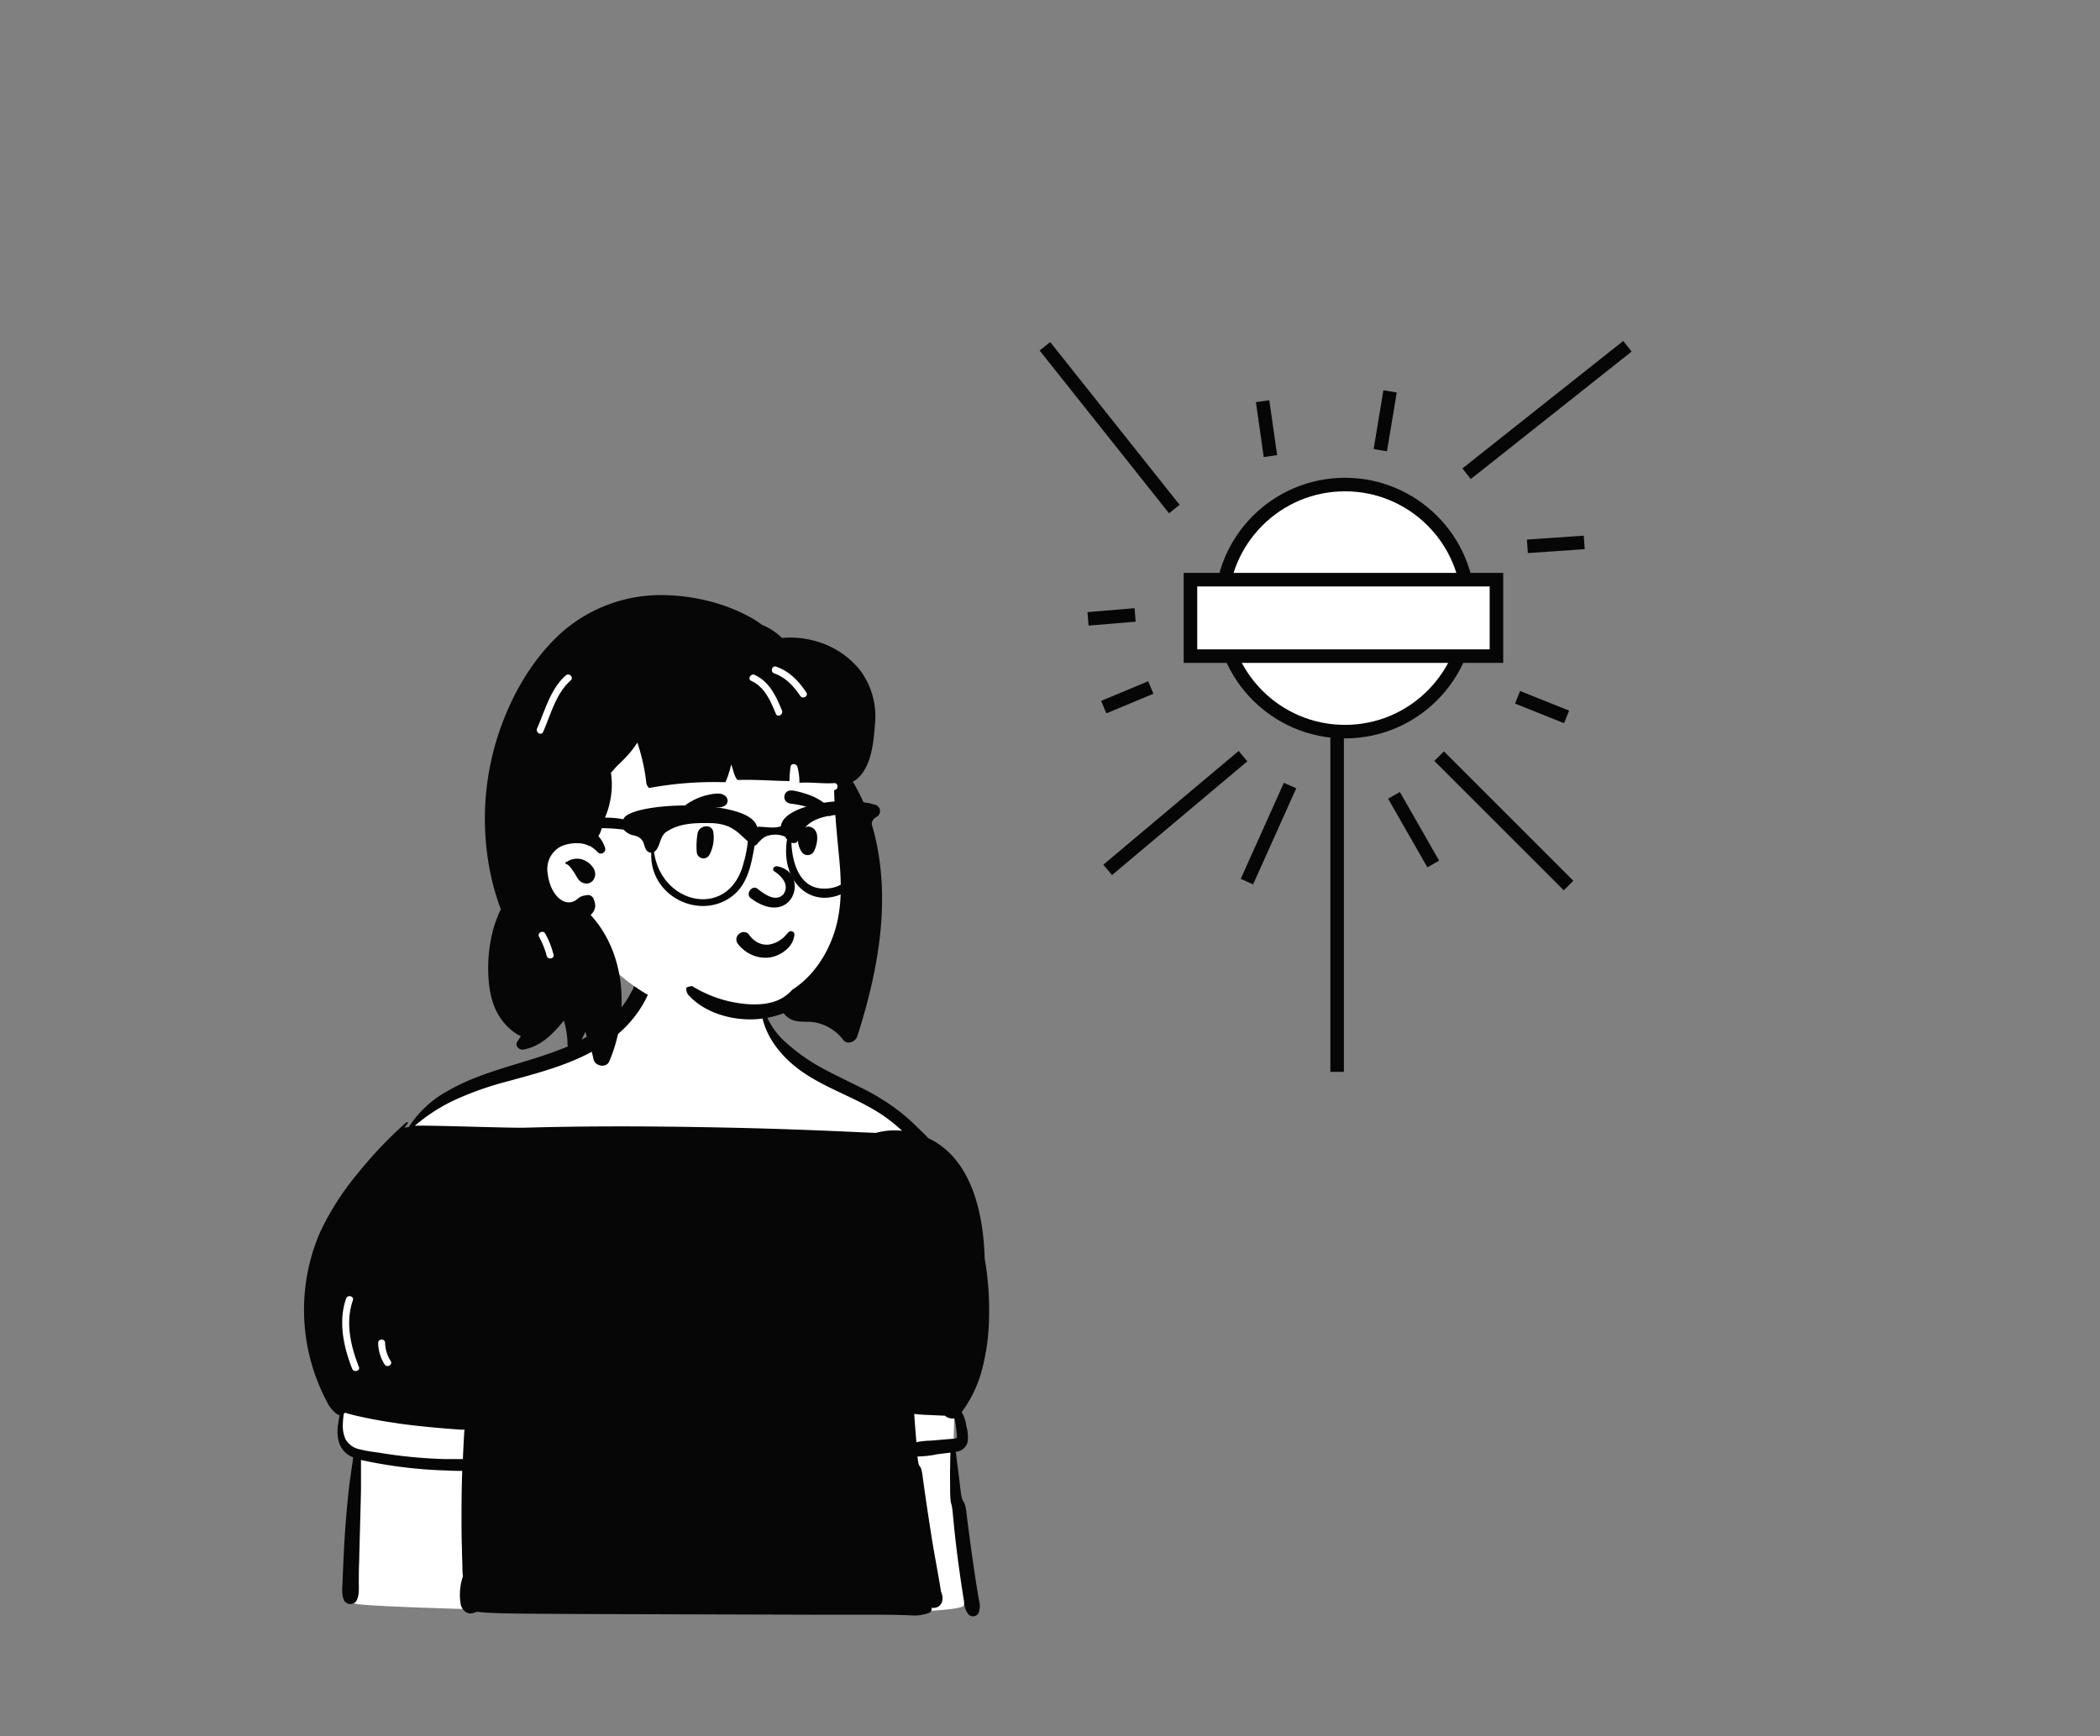 <svg id="Capa_1" data-name="Capa 1" xmlns="http://www.w3.org/2000/svg" viewBox="0 0 508.85 420.81"><rect x="0" y="0" width="508.85" height="420.81" fill="#808080" stroke="none"/><title>Mesa de trabajo 69</title><g id="Introduction"><g id="variations"><g id="images"><path d="M232,374.7c-.51-4.76-.83-9.55-1-14.34s.06-9.62.16-14.4c.21-9.73.56-19.48-.22-29.2a130.15,130.15,0,0,0-5.06-27.11,69.24,69.24,0,0,0-4.77-12.74c-2.14-4-5.52-6.64-9.24-9.08-4-2.6-7.87-5.24-11.81-7.86-3.31-2.2-9.26-4.75-12-7.69-2.86-3.1-3.39-10.76-5.3-14.42s-7.09-5.9-11.12-5.9c-6.68,0-11.74-.34-17.24,5.84-2.74,3.08-.56,6.2-3.43,9.16-2.64,2.72-9.39,5.52-12.8,7.1-4.07,1.89-8.25,3.56-12.49,5.05s-8.76,2.65-13.11,4.08c-4.17,1.37-9.62,7-12.85,10-3,2.79-3.76,2.48-6,5.86-5,7.42-10,14.92-14,23-2,4-3.92,8.21-4.64,12.66-.77,4.74,0,9.32,1.24,13.91s5.31,9.12,6.63,13.77c.61,2.15-1.48,4.49-.52,6.52a14.78,14.78,0,0,0,1.77,2.79c.53.68,2.59.53,2.85,1.36s-1.22,2.58-1.24,3.44c0,1.25-.08,2.49-.12,3.73l-.24,7.34L84.94,382a16.44,16.44,0,0,0,.25,4.61,3.89,3.89,0,0,1-.38-.42c-.35-.45-1.08-.07-.79.46a4.88,4.88,0,0,0,2,1.95c1,1.42,146.82,4.6,147.54.44.4-2.33-.33-4.82-.62-7.14S232.3,377.12,232,374.7Z" fill="#fff" fill-rule="evenodd"/><path d="M83.87,314.69c.36-1,2-.58,1.63.45-1.85,5.3-.54,11.06,1.46,16.11.4,1-1.23,1.45-1.63.45-2.1-5.32-3.4-11.45-1.46-17m12.39,30.24c5.21.73,10.42,1.19,15.67,1.55a1.33,1.33,0,0,0,.61-.09c-.16,2.4-.28,4.8-.38,7.21-1.43,0-2.89,0-4.31,0-1.85-.05-3.7-.15-5.55-.29-3.58-.27-7.15-.7-10.69-1.3a37.29,37.29,0,0,1-4.51-.79,5.14,5.14,0,0,1-3.36-2.41,8,8,0,0,1-.67-3.66,24.51,24.51,0,0,1,.23-2.53.9.9,0,0,0,.28-.27c1.58.5,3.21.85,4.8,1.19,2.61.55,5.24,1,7.88,1.37m-2.94-19.54a8.35,8.35,0,0,0,1.34,4.44c.59.92-.87,1.77-1.46.85a10,10,0,0,1-1.57-5.29.85.85,0,0,1,1.69,0M226.87,343l2.12.1a2.7,2.7,0,0,0,2.28.64c0,.07,0,.14.07.23a16.4,16.4,0,0,1,.29,1.68q.12.82.18,1.65c0,.27.16.9,0,1.14s-.49.2-.72.23l-1.89.15-3.57.31a20.52,20.52,0,0,0-3.58.38c-.19-2.29-.37-4.57-.53-6.86,1.76.26,3.6.25,5.36.35M79,339.22a8.07,8.07,0,0,0,2.73,3.55,1.27,1.27,0,0,0,.58.17c-.16.66-.25,1.32-.34,1.94A10.93,10.93,0,0,0,82,349a5.75,5.75,0,0,0,2,3.3,6.84,6.84,0,0,0,1.62.92,1.83,1.83,0,0,0-.13.84c-.13.69-.22,1.39-.32,2.07-.22,1.49-.44,3-.61,4.5-.34,3-.61,6-.84,9s-.38,6-.52,9c-.07,1.54-.13,3.07-.19,4.61s-.31,3.19.39,4.66a1.77,1.77,0,0,0,3,0c.74-1.42.52-3.11.54-4.66s0-2.93.08-4.4c.06-3,.15-6,.23-9s.16-5.86.22-8.78c0-1.54,0-3.07,0-4.6,0-.85,0-1.76,0-2.64l1.59.34a111,111,0,0,0,12.16,1.79q3.08.29,6.17.39c1.51.06,3.08.16,4.61.11-.12,3.67-.17,7.34-.17,11,0,2.65,0,5.29.11,7.94,0,1.4.07,2.79.11,4.18,0,.63,0,1.26.06,1.88a4.93,4.93,0,0,0,.07.57c-.13.4-.25.79-.35,1.15a14.07,14.07,0,0,0-.25,5.29c.17,1.54,1.46,3,3.17,2.42l.83-.27c2.51.29,5,.35,7.58.4,3.72.07,7.44.09,11.16.11q10.95.06,21.91.08l44,.13,12.22,0c2.11,0,4.21,0,6.32.09,1,0,2,.09,3,.11a11.12,11.12,0,0,0,3.23-.61,1.06,1.06,0,0,0,.73-1.31,2.12,2.12,0,0,0,2.52-1.37,3.35,3.35,0,0,0-.22-2.43h0c-.7-4.46-1.6-8.89-2.3-13.35-.77-4.89-1.51-9.78-2.17-14.69-.49-3.7-.89-1.07-1.24-4.79a24.51,24.51,0,0,0,4.74-.54l3.25-.4c-.08,1.09-.06,2.2-.08,3.24-.06,2.08,0,4.15,0,6.23.1,4,.32,1.68.68,5.67s.82,8,1.36,12q.42,3.09.89,6.18l.45,2.87a5.08,5.08,0,0,0,1.09,3.05,1.54,1.54,0,0,0,2.39-.3,5,5,0,0,0,.1-3.3c-.17-1-.32-1.92-.48-2.88q-.49-3.08-.93-6.16-.86-5.94-1.58-11.9c-.48-4-1-1.67-1.46-5.68-.23-2-.47-4-.75-6.05-.14-1-.23-2.13-.42-3.2l.18,0a3.15,3.15,0,0,0,2.7-2.28,9.37,9.37,0,0,0-.32-4,8.52,8.52,0,0,0-1.1-3.32,29.87,29.87,0,0,0,5-10.6,52.42,52.42,0,0,0,1.63-12.41,73.13,73.13,0,0,0-1.08-14.34c0-1-.06-2-.14-3-.72-9.8-3.77-21.4-13.44-26l-.12-.05c-.76-.91-1.71-1.72-2.47-2.49a51.63,51.63,0,0,0-4.27-3.83,54.67,54.67,0,0,0-9.62-5.95c-3.42-1.72-6.9-3.33-10.24-5.2a45.6,45.6,0,0,1-8-5.83,17.87,17.87,0,0,1-5.58-9.55c0-.19-.32-.14-.33,0-.2,6.75,4.35,12.71,9.59,16.48,6.26,4.5,13.82,6.63,20.17,11a39.53,39.53,0,0,1,4.46,3.61,16.75,16.75,0,0,0-6.36.51c-.8-.05-1.59-.06-2.39-.1l-5.47-.25q-5.57-.25-11.15-.45-10.95-.39-21.89-.58c-14.66-.26-29.35-.31-44,.11-4,.12-24.88-.68-26.82-.45a42,42,0,0,1,9.4-6.13,77.8,77.8,0,0,1,13.32-4.71c9.45-2.59,19.26-5.09,26.82-11.68a27.31,27.31,0,0,0,4.91-5.6c1.31-2,2.76-4.54,2.79-7a1.74,1.74,0,0,0-3.22-.88,30.38,30.38,0,0,0-1.23,2.88,21,21,0,0,1-1.51,2.75,24.7,24.7,0,0,1-4,4.65A36.87,36.87,0,0,1,136.61,254c-9.16,3.73-19.17,5.3-27.84,10.22a26.3,26.3,0,0,0-9.7,8.89l-1.1.2c.27-.34.54-.69.82-1a.23.23,0,0,0-.32-.32,101,101,0,0,0-11.88,12.5,66,66,0,0,0-8.93,13.92,47.31,47.31,0,0,0-2.88,29.23,46.42,46.42,0,0,0,2.42,7.75c.53,1.3,1.11,2.58,1.75,3.82" fill="#060606" fill-rule="evenodd"/><path d="M172,149.51c12,0,27,13.69,31.42,19.51,3.7,4.9,3.17,30.13,3.17,45.1,0,3.13-1.41,9-1.92,12-1.89,11-10.08,20.17-26.31,20.17-13.21,0-23.38-4.19-33.21-14.89C143,229,132,237.75,129.76,234.6c-5.86,0-10.75-54.69.74-71.1S160.05,149.51,172,149.51Z" fill="#fff" fill-rule="evenodd"/><path d="M136,153.36a36.41,36.41,0,0,1,25.48-9.12,47.32,47.32,0,0,1,14.19,2.61,42.12,42.12,0,0,1,6.6,3,17.33,17.33,0,0,1,2.14,1.43l.16.13h0a14.55,14.55,0,0,1,4.89,3.19,22.53,22.53,0,0,1,8.74.94,20.91,20.91,0,0,1,10.19,6.86A18.73,18.73,0,0,1,212,175.65l-.06.81c-.35,4.23-1,9.68-4.45,12.46a2.91,2.91,0,0,1-.86.47,49,49,0,0,1,5.17,12.39c4.19,16.42,1,33.54-4.07,49.37-.42,1.3-2.39,2.17-3.39.89A11.13,11.13,0,0,0,197,247.7c-1.81-.2-3.61.16-5.32-.66a4.87,4.87,0,0,1-1.78-1.49,23,23,0,0,1-9.06,1.48c-5-.21-10.45-2-13.93-5.79a2.18,2.18,0,0,1-.57-1.93,7.05,7.05,0,0,1,1.35-.35,29.67,29.67,0,0,0,14.48,4.45c3,.06,6-.36,8.41-2.25a12.41,12.41,0,0,0,1.46-1.34c5.12-3.29,8.72-8.88,10.44-14.87,1.59-5.59,1.4-11.4.85-17.13l-.29-3c-.42-4.44-.82-8.89-.92-13.34h0c1.08-.07,1.09-1.76,0-1.69-2.82.18-5.61-.28-8.41-.08a14.47,14.47,0,0,0-.51-3.93c-.22-.73-1.5-.87-1.63,0a25.92,25.92,0,0,0-.27,3.51c-4.2-.05-8.39-.41-12.59-.26-.77-.83-1-2.29-1.38-3.31l-.16-.45a23.68,23.68,0,0,1-1.37,4.28h-1a86,86,0,0,0-17.5,1.42,2,2,0,0,1-.7-1.32,46.46,46.46,0,0,0-2-9.19l-.15-.42,0-.11a22.53,22.53,0,0,1-2.7,3.48c-.59.64-1.21,1.25-1.84,1.84s-1.26,1.36-1.88,2.05l.06.39a18.83,18.83,0,0,1,.07,4.31,20.57,20.57,0,0,1-2.16,7.41l0,.23a7.13,7.13,0,0,1-1,3,7.73,7.73,0,0,1,1.64,2.92,1.06,1.06,0,0,1-1.77,1A8,8,0,0,0,142.9,205a.15.15,0,0,1-.2,0c-1.9-1.06-5.13-.74-7,.25a6.15,6.15,0,0,0-3,6.34c.25,2.45,1.33,5.32,3.41,6.58a3.08,3.08,0,0,0,2.71.35,2.91,2.91,0,0,0,.9-.5l.17-.13a3.33,3.33,0,0,1,2.07-.9,1.5,1.5,0,0,1,1.92.94V218a3.68,3.68,0,0,1,.35,1.63,3.1,3.1,0,0,1-.86,1.85l-.26.26c8.26,8.95,9.32,22.89,5.09,34.06-.19.49-.38,1-.59,1.46-.71,1.64-3.43,1.13-3.78-.5-.1-.49-.22-1-.34-1.45-.23-.89-.49-1.78-.79-2.65l-.11-.32c-.25-.72-.49-1.45-.74-2.16l0-.09,0-.11-.43.94h0l-1.3,2.82c-.61,1.32-2.55.61-2.62-.66v-.05l0-.7a22,22,0,0,0-.87-5l-.17.21c-2.54,3.14-5.52,6.09-9.62,6.82-1,.18-2.18-.9-1.48-1.93q.43-.64.84-1.32l-.65-.33a12.94,12.94,0,0,1-3.91-3.53c-2.27-3-3.08-6.75-3.28-10.43a36.66,36.66,0,0,1,1.19-11.75,29.91,29.91,0,0,1,1.81-4.69l-.15-.4a61.37,61.37,0,0,1-2-6.63,65.65,65.65,0,0,1,2.63-38.42C124.89,166.9,129.59,159.18,136,153.36Zm-3.9,72.86c-.57-.9-2-.09-1.47.82l0,0a20.51,20.51,0,0,1,1.86,4.67c.33,1,2,.59,1.63-.45l-.12-.35A19.58,19.58,0,0,0,132.09,226.22Zm5-17.26.39-.19a4.39,4.39,0,0,1,3.67-.46c1.91.67,3.95,2.8,2.66,4.87a2,2,0,0,1-2.18.89c-1.46-.31-1.84-1.62-2.58-2.7l-.13-.18c-.45-.66-1-1.56-1.77-1.82C137,209.31,136.91,209.05,137.09,209ZM138.17,165l.12-.11c.82-.73-.38-1.92-1.2-1.2-3.72,3.29-5,8.44-6.94,12.83-.44,1,1,1.85,1.46.85,1.84-4.18,3.06-9.2,6.56-12.37Zm44.73-1.44c-1-.44-1.82,1-.89,1.44l0,0c3.29,1.48,4.68,4.85,6,8,.43,1,1.89.14,1.46-.85l-.24-.56C187.89,168.39,186.26,165.11,182.9,163.59Zm5.15-2c-1-.35-1.47,1.28-.45,1.63,2.79,1,4.7,3.07,6.31,5.46.61.9,2.07.05,1.46-.85C193.5,165,191.28,162.68,188.05,161.55Z" fill="#060606" fill-rule="evenodd"/><path d="M182.4,231.5a8.68,8.68,0,0,1-3.62-2.78,1.71,1.71,0,0,1-.34-1.3,1.89,1.89,0,0,1,.73-1.17,1.69,1.69,0,0,1,1.31-.35,1.63,1.63,0,0,1,1.1.73l.07.09a5.76,5.76,0,0,0,2.08,1.75,4.73,4.73,0,0,0,2.58.45,7,7,0,0,0,4.21-2.41l.48-.5a.76.76,0,0,1,.39-.3.77.77,0,0,1,.54,0,.86.86,0,0,1,.43.32.75.75,0,0,1,.13.52,5.41,5.41,0,0,1-1.78,3.44,8.09,8.09,0,0,1-3.9,2,8,8,0,0,1-4.41-.49Zm5.11-20.41c1.6,1,4,3.23,2.31,5.64-2,2.12-4.92-.31-6.36-1.41-1.33-.85-2.82,1.34-1.59,2.33,10.36,7.67,14.56-6.3,6.45-7.7C187.43,209.8,187.1,210.79,187.51,211.09ZM169,202.17c.18-2.19,3.51-2.69,3.84-.52a8.87,8.87,0,0,1-.92,5.47,1.63,1.63,0,0,1-3.09-.63A17.81,17.81,0,0,1,169,202.17Zm25.37-1a1.79,1.79,0,0,1,1.94-.79c2.51.73,1.77,4.3.89,6a1.75,1.75,0,0,1-2.73.35c-1.14-1.36-1.69-4.06-.24-5.39Zm-22.49-8.61.4-.07c1.23-.21,2.75-.41,3.62.57a1.44,1.44,0,0,1,0,2c-1.09.88-2.29.54-3.6.61a14.64,14.64,0,0,0-3.14.54,21.18,21.18,0,0,0-6.06,3.14c-.26.17-.52-.16-.39-.4a12.56,12.56,0,0,1,5.46-5.09A13.32,13.32,0,0,1,171.83,192.59Zm20.2-1,.31.06c3.3.69,7.59,2.07,9.16,5.32.06.46,0,.55-.06.62l0,0a.38.38,0,0,1-.27.19l-.17,0a10.13,10.13,0,0,1-1.83-.71l-.6-.3a16.44,16.44,0,0,0-2.12-.9,24.44,24.44,0,0,0-4.85-1.07,2.12,2.12,0,0,1-1-.37,1.62,1.62,0,0,1-.38-2.07,1.53,1.53,0,0,1,.77-.66A1.8,1.8,0,0,1,192,191.61Z" fill="#060606" fill-rule="evenodd"/><path d="M205.33,213c-1.42,1.92-4.06,2.52-6.49,2.31-5.25-.5-6.9-6.46-7.07-11.09,3.52,1-.3-6,11.73-6.8,4.23-.35,3.07,2.21,4.94,4.08,0,3.93-.69,8.2-3.11,11.5m-25-4.51c-3.1,14.51-20.06,11.06-21.84-2,1.65-1.16,1.21-4,3.26-5.07,3.24-2.07,7.29-2,11-1.93,4.7.32,6,2.27,8.45,4.4a28.57,28.57,0,0,1-.84,4.62M212.05,195l-.52-.08a1.42,1.42,0,0,0-.49-.17,7.92,7.92,0,0,0-1.26-.22c-6-1.36-20,.57-20.55,5.71-1.92.64-3.58.07-5.8.13-1.7-7.08-31-6.08-32.38-1.82h0a21.56,21.56,0,0,0-4.9-.38,42.39,42.39,0,0,0-9.85.92c-6.06,1-14.32,2.09-10.11,9.66h0a1.2,1.2,0,0,0,2-.86c-1.42-3.59,1.78-4,4.24-5a41.3,41.3,0,0,1,18.7-1.82,4.48,4.48,0,0,0,2,1.3c4.24.71,2,3.85,4.68,4.31-.49,11,12.81,16.94,20.51,9.73,3.08-3,3.81-7.46,4.53-11.48a1.07,1.07,0,0,0,.75-.57c.91-.9,1.48-1.74,3.27-2a5.81,5.81,0,0,1,3.36.41c0,.09.1.19.16.28a1.07,1.07,0,0,0,.32.35c-1.77,10.91,6.7,17.81,15.24,12.15,3.72-3.5,4.5-8.85,4.66-13.62a1.47,1.47,0,0,0,.65-1.64,2.07,2.07,0,0,1,1.22-2.35,1.6,1.6,0,0,0-.38-2.9" fill="#060606" fill-rule="evenodd"/></g></g></g><circle cx="325.9" cy="147.37" r="29.94" fill="#fff" stroke="#060606" stroke-miterlimit="10" stroke-width="3.28"/><rect x="288.46" y="140.48" width="74.14" height="18.53" fill="#fff" stroke="#060606" stroke-miterlimit="10" stroke-width="3.28"/><line x1="324" y1="177.07" x2="324" y2="259.76" fill="#fff" stroke="#060606" stroke-miterlimit="10" stroke-width="3.28"/><line x1="301.19" y1="183.25" x2="268.4" y2="210.81" fill="#fff" stroke="#060606" stroke-miterlimit="10" stroke-width="3.28"/><line x1="348.71" y1="183.25" x2="380.08" y2="214.61" fill="#fff" stroke="#060606" stroke-miterlimit="10" stroke-width="3.28"/><line x1="278.85" y1="166.61" x2="267.45" y2="171.37" fill="#fff" stroke="#060606" stroke-miterlimit="10" stroke-width="3.28"/><line x1="275.05" y1="149.03" x2="263.64" y2="149.98" fill="#fff" stroke="#060606" stroke-miterlimit="10" stroke-width="3.28"/><line x1="284.55" y1="123.37" x2="253.19" y2="83.92" fill="#fff" stroke="#060606" stroke-miterlimit="10" stroke-width="3.28"/><line x1="355.37" y1="114.81" x2="394.34" y2="83.92" fill="#fff" stroke="#060606" stroke-miterlimit="10" stroke-width="3.28"/><line x1="307.84" y1="110.53" x2="305.94" y2="97.23" fill="#fff" stroke="#060606" stroke-miterlimit="10" stroke-width="3.28"/><line x1="334.46" y1="109.11" x2="336.83" y2="94.85" fill="#fff" stroke="#060606" stroke-miterlimit="10" stroke-width="3.28"/><line x1="370.1" y1="132.4" x2="383.88" y2="131.45" fill="#fff" stroke="#060606" stroke-miterlimit="10" stroke-width="3.28"/><line x1="367.72" y1="168.99" x2="379.6" y2="173.74" fill="#fff" stroke="#060606" stroke-miterlimit="10" stroke-width="3.28"/><line x1="312.59" y1="190.38" x2="302.14" y2="213.66" fill="#fff" stroke="#060606" stroke-miterlimit="10" stroke-width="3.28"/><line x1="337.78" y1="192.75" x2="347.29" y2="209.39" fill="#fff" stroke="#060606" stroke-miterlimit="10" stroke-width="3.28"/></svg>